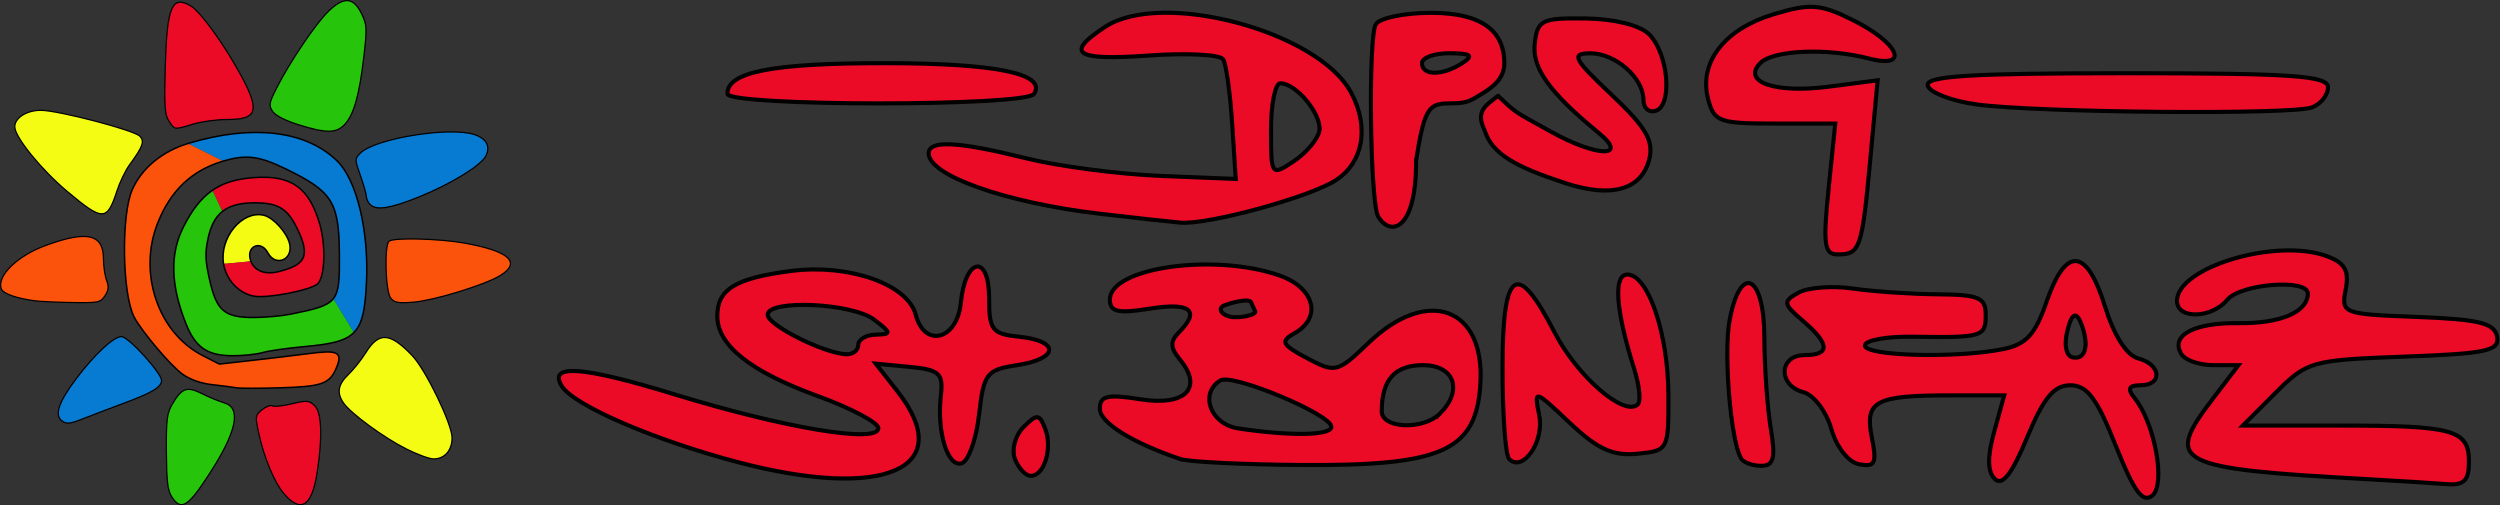 <?xml version="1.0" encoding="UTF-8" standalone="no"?>
<!-- Created with Inkscape (http://www.inkscape.org/) -->

<svg
   version="1.1"
   id="svg2"
   width="356.741"
   height="72.103"
   viewBox="0 0 356.741 72.103"
   sodipodi:docname="logo-sonne_Webseite-TEST.svg"
   inkscape:version="1.4 (86a8ad7, 2024-10-11)"
   inkscape:export-filename="..\..\..\..\..\Users\Fabian\Documents\Dokumentenablage\Pfadfinder\Sonstiges\Bonifaz-Sticker\logo-sonne_mitKontur_1000x1000px.png"
   inkscape:export-xdpi="960"
   inkscape:export-ydpi="960"
   xmlns:inkscape="http://www.inkscape.org/namespaces/inkscape"
   xmlns:sodipodi="http://sodipodi.sourceforge.net/DTD/sodipodi-0.dtd"
   xmlns="http://www.w3.org/2000/svg"
   xmlns:svg="http://www.w3.org/2000/svg"
   xmlns:rdf="http://www.w3.org/1999/02/22-rdf-syntax-ns#"
   xmlns:cc="http://creativecommons.org/ns#"
   xmlns:dc="http://purl.org/dc/elements/1.1/">
  <rect x="0" y="0" width="356.741" height="72.103" fill="#333333" stroke="none"/>
  <defs
     id="defs6" />
  <sodipodi:namedview
     pagecolor="#ffffff"
     bordercolor="#666666"
     borderopacity="1"
     objecttolerance="10"
     gridtolerance="10"
     guidetolerance="10"
     inkscape:pageopacity="0"
     inkscape:pageshadow="2"
     inkscape:window-width="1920"
     inkscape:window-height="1057"
     id="namedview4"
     showgrid="false"
     inkscape:zoom="2.8284272"
     inkscape:cx="188.97428"
     inkscape:cy="57.098871"
     inkscape:window-x="-8"
     inkscape:window-y="-8"
     inkscape:window-maximized="1"
     inkscape:current-layer="layer2"
     inkscape:pagecheckerboard="true"
     fit-margin-top="0"
     fit-margin-left="0"
     fit-margin-right="0"
     fit-margin-bottom="0"
     inkscape:showpageshadow="2"
     inkscape:deskcolor="#d1d1d1" />
  <g
     inkscape:groupmode="layer"
     id="layer2"
     inkscape:label="vek"
     transform="translate(-4.247,-16.471)"
     style="display:inline;opacity:1">
    <g
       id="g4589"
       style="opacity:1;fill:#eb0b26;fill-opacity:1;stroke:#000000;stroke-width:0.178;stroke-miterlimit:4;stroke-dasharray:none;stroke-opacity:1"
       transform="matrix(3.292,0,0,3.292,-267.133,-300.503)">
      <path
         id="path4565"
         style="fill:#eb0b26;fill-opacity:1;stroke:#000000;stroke-width:0.178;stroke-miterlimit:4;stroke-dasharray:none;stroke-opacity:1"
         d="m 119.638,111.241 c 0,-0.24 0.344,-0.443 0.764,-0.45 0.691,-0.013 0.683,-0.075 -0.083,-0.655 -0.949,-0.718 -4.608,-0.881 -4.608,-0.206 0,0.441 2.381,1.646 3.382,1.711 0.3,0.02 0.545,-0.161 0.545,-0.401 z m -5.236,5.073 c -3.612,-0.952 -7.099,-2.459 -7.614,-3.292 -0.603,-0.976 0.892,-0.867 4.879,0.356 4.786,1.468 8.844,2.142 8.844,1.467 0,-0.239 -1.195,-0.87 -2.655,-1.402 -2.908,-1.06 -4.327,-2.194 -4.327,-3.459 0,-1.16 0.781,-1.638 3.189,-1.952 2.498,-0.326 5.065,0.572 5.41,1.893 0.383,1.464 1.796,1.098 1.955,-0.506 0.196,-1.982 1.228,-2.156 1.228,-0.207 0,1.388 0.127,1.549 1.32,1.673 1.759,0.182 1.695,0.954 -0.103,1.228 -1.331,0.202 -1.451,0.359 -1.654,2.148 -0.12,1.061 -0.456,2.008 -0.748,2.104 -0.611,0.201 -1.09,-1.353 -0.906,-2.943 0.11,-0.951 -0.063,-1.109 -1.349,-1.232 l -1.475,-0.141 0.929,1.182 c 2.641,3.358 -0.527,4.769 -6.925,3.083 z"
         inkscape:connector-curvature="0" />
      <path
         id="path4563"
         d="m 185.092,117.058 c -8.413,-0.46 -8.868,-0.696 -6.741,-3.484 l 1.113,-1.459 h -1.087 c -0.598,0 -1.219,-0.213 -1.381,-0.474 -0.503,-0.814 0.531,-1.376 2.484,-1.349 1.808,0.025 2.994,-0.484 2.994,-1.285 0,-0.649 -2.915,-0.422 -3.491,0.272 -0.683,0.822 -2.182,0.857 -2.182,0.05 0,-1.457 4.304,-2.746 6.486,-1.942 0.795,0.293 0.985,0.624 0.827,1.446 -0.2,1.046 -0.142,1.068 3.11,1.192 2.67,0.102 3.34,0.266 3.451,0.847 0.119,0.621 -0.438,0.742 -4.024,0.873 -4.027,0.147 -4.207,0.198 -5.579,1.57 l -1.417,1.418 h 4.21 c 4.948,0 5.591,0.181 5.591,1.574 0,0.816 -0.215,1.027 -0.982,0.964 -0.54,-0.044 -2.062,-0.14 -3.382,-0.212 z"
         style="fill:#eb0b26;fill-opacity:1;stroke:#000000;stroke-width:0.178;stroke-miterlimit:4;stroke-dasharray:none;stroke-opacity:1"
         inkscape:connector-curvature="0" />
      <path
         id="path4561"
         d="m 126.432,116.182 c -0.158,-0.411 0.006,-1.019 0.374,-1.387 0.582,-0.582 0.686,-0.573 0.935,0.077 0.326,0.85 -0.038,2.041 -0.625,2.041 -0.222,0 -0.53,-0.329 -0.684,-0.732 z"
         style="fill:#eb0b26;fill-opacity:1;stroke:#000000;stroke-width:0.178;stroke-miterlimit:4;stroke-dasharray:none;stroke-opacity:1"
         inkscape:connector-curvature="0" />
      <path
         id="path4553"
         style="fill:#eb0b26;fill-opacity:1;stroke:#000000;stroke-width:0.178;stroke-miterlimit:4;stroke-dasharray:none;stroke-opacity:1"
         d="m 136.655,109.368 c -0.145,-0.145 -0.834,0.031 -1.149,0.157 -0.348,0.139 -0.073,0.489 0.436,0.51 0.46,0.019 1.03,-0.143 0.885,-0.288 z m 8.205,4.841 c 1.006,-1.006 0.622,-2.095 -0.739,-2.095 -1.226,0 -1.792,0.632 -1.792,1.999 0,0.758 1.8,0.826 2.531,0.095 z m -4.713,0.577 c 0,-0.535 -4.296,-2.329 -4.813,-2.009 -0.924,0.571 -0.429,1.897 0.777,2.079 2.264,0.343 4.036,0.312 4.036,-0.07 z m -6.545,1.4 c -2.114,-0.72 -3.491,-1.581 -3.491,-2.184 0,-0.561 0.328,-0.637 1.756,-0.409 1.949,0.312 2.741,-0.483 1.714,-1.721 -0.42,-0.506 -0.431,-0.79 -0.049,-1.173 0.952,-0.952 0.515,-1.316 -1.24,-1.036 -1.4,0.224 -1.745,0.146 -1.745,-0.391 0,-1.392 4.515,-2.032 7.353,-1.043 1.52,0.53 1.856,1.826 0.648,2.502 -0.627,0.351 -0.553,0.499 0.545,1.081 1.229,0.651 1.318,0.629 2.658,-0.658 2.572,-2.471 5.07,-1.547 4.853,1.794 -0.188,2.887 -1.637,3.539 -7.766,3.494 -2.52,-0.019 -4.876,-0.134 -5.236,-0.257 z"
         inkscape:connector-curvature="0"
         sodipodi:nodetypes="ccccccsscccsccccsscccssccscccc" />
      <path
         id="path4551"
         d="m 147.852,116.183 c -0.158,-0.158 -0.287,-1.923 -0.287,-3.923 0,-4.324 0.617,-4.752 2.256,-1.567 0.985,1.915 3.04,3.688 3.612,3.117 0.135,-0.135 0.065,-0.817 -0.156,-1.516 -0.809,-2.564 -0.921,-4.107 -0.3,-4.107 0.901,0 1.77,2.558 1.779,5.236 0.008,2.37 -0.009,2.402 -1.354,2.533 -1.052,0.102 -1.717,-0.202 -2.918,-1.335 -1.554,-1.466 -1.555,-1.466 -1.327,-0.326 0.226,1.13 -0.71,2.484 -1.305,1.888 z"
         style="fill:#eb0b26;fill-opacity:1;stroke:#000000;stroke-width:0.178;stroke-miterlimit:4;stroke-dasharray:none;stroke-opacity:1"
         inkscape:connector-curvature="0" />
      <path
         id="path4549"
         d="m 157.901,116.151 c -0.447,-0.777 -0.759,-4.56 -0.493,-5.979 0.468,-2.495 1.501,-1.986 1.507,0.743 0.003,1.26 0.127,3.027 0.275,3.927 0.217,1.312 0.134,1.636 -0.415,1.636 -0.377,0 -0.771,-0.147 -0.874,-0.327 z"
         style="fill:#eb0b26;fill-opacity:1;stroke:#000000;stroke-width:0.178;stroke-miterlimit:4;stroke-dasharray:none;stroke-opacity:1"
         inkscape:connector-curvature="0" />
      <path
         id="path4547"
         d="m 161.698,104.478 0.291,-2.836 h -2.622 c -2.435,0 -2.642,-0.078 -2.897,-1.094 -0.395,-1.574 0.73,-3.011 2.856,-3.648 1.578,-0.473 2.019,-0.441 3.402,0.245 2.04,1.012 2.522,2.146 0.712,1.676 -1.793,-0.466 -4.132,-0.369 -4.696,0.194 -0.822,0.822 0.632,1.329 2.95,1.029 l 2.13,-0.276 -0.32,3.446 c -0.36,3.868 -0.439,4.1 -1.407,4.1 -0.587,0 -0.646,-0.42 -0.398,-2.836 z"
         style="fill:#eb0b26;fill-opacity:1;stroke:#000000;stroke-width:0.178;stroke-miterlimit:4;stroke-dasharray:none;stroke-opacity:1"
         inkscape:connector-curvature="0" />
      <path
         id="path4543"
         style="fill:#eb0b26;fill-opacity:1;stroke:#000000;stroke-width:0.178;stroke-miterlimit:4;stroke-dasharray:none;stroke-opacity:1"
         d="m 139.623,101.97 c 0.137,-0.689 -0.991,-2.074 -1.689,-2.074 -0.223,0 -0.405,0.908 -0.405,2.017 0,1.993 0.011,2.009 0.982,1.366 0.54,-0.358 1.041,-0.947 1.113,-1.309 z m -9.513,3.581 c -4.068,-0.475 -7.418,-1.656 -7.418,-2.615 0,-0.588 1.254,-0.526 4.219,0.21 1.399,0.347 4.017,0.691 5.817,0.764 l 3.273,0.132 -0.155,-2.4 c -0.086,-1.32 -0.259,-2.572 -0.387,-2.782 -0.127,-0.21 -1.579,-0.285 -3.226,-0.167 -3.193,0.228 -3.666,-0.083 -1.891,-1.245 2.465,-1.615 9.239,0.196 10.659,2.85 0.798,1.491 0.535,3.017 -0.653,3.795 -1.123,0.736 -5.547,1.945 -6.747,1.844 -0.36,-0.03 -1.931,-0.204 -3.491,-0.386 z"
         inkscape:connector-curvature="0" />
      <path
         id="path4539"
         style="fill:#eb0b26;fill-opacity:1;stroke:#000000;stroke-width:0.178;stroke-linejoin:round;stroke-miterlimit:4;stroke-dasharray:none;stroke-opacity:1"
         d="m 147.373,100.44 c 0.841,0.8 0.687,0.657 2.268,1.541 1.991,1.113 3.428,1.162 2.1,0.072 -2.145,-1.76 -2.903,-2.819 -2.779,-3.88 0.119,-1.026 0.295,-1.112 2.215,-1.086 1.244,0.017 2.351,0.294 2.744,0.687 0.826,0.826 1.027,3.053 0.298,3.31 -0.3,0.106 -0.545,-0.104 -0.545,-0.467 0,-0.965 -1.227,-2.033 -2.322,-2.02 -0.827,0.009 -0.705,0.243 0.939,1.794 1.491,1.407 1.836,1.997 1.635,2.796 -0.334,1.329 -1.627,1.697 -3.641,1.037 -2.196,-0.72 -3.173,-1.275 -3.492,-2.28 -0.416,-0.845 0.043,-1.081 0.58,-1.505 z"
         inkscape:connector-curvature="0"
         sodipodi:nodetypes="cscccccscccccc" />
      <path
         id="path4537"
         d="m 168.108,100.812 c -1.061,-0.144 -2.01,-0.507 -2.109,-0.807 -0.139,-0.424 1.769,-0.545 8.584,-0.545 7.2,0 8.764,0.108 8.764,0.608 0,0.334 -0.311,0.727 -0.69,0.873 -0.853,0.327 -11.91,0.23 -14.549,-0.128 z"
         style="fill:#eb0b26;fill-opacity:1;stroke:#000000;stroke-width:0.178;stroke-miterlimit:4;stroke-dasharray:none;stroke-opacity:1"
         inkscape:connector-curvature="0" />
      <path
         id="path4535"
         d="m 113.965,100.348 c 0,-0.943 1.947,-1.324 6.764,-1.324 4.874,0 7.077,0.449 6.532,1.331 -0.343,0.554 -13.296,0.548 -13.296,-0.007 z"
         style="fill:#eb0b26;fill-opacity:1;stroke:#000000;stroke-width:0.178;stroke-miterlimit:4;stroke-dasharray:none;stroke-opacity:1"
         inkscape:connector-curvature="0" />
      <path
         id="path4627"
         style="fill:#eb0b26;fill-opacity:1;stroke:#000000;stroke-width:0.178;stroke-miterlimit:4;stroke-dasharray:none;stroke-opacity:1"
         d="m 172.67,110.369 c -0.208,-0.571 -0.421,-0.599 -0.634,0.311 -0.15,0.643 -0.003,1.04 0.231,1.094 0.538,0.123 0.752,-0.45 0.403,-1.405 z m 1.477,5.235 c -0.817,-2.056 -1.239,-2.617 -1.971,-2.617 -0.71,0 -1.154,0.537 -1.871,2.261 -0.662,1.593 -1.076,2.124 -1.402,1.798 -0.318,-0.318 -0.327,-0.955 -0.027,-2.042 l 0.436,-1.58 h -2.329 c -3.275,0 -3.727,0.242 -3.409,1.829 0.223,1.116 0.14,1.29 -0.549,1.158 -0.47,-0.09 -0.978,-0.737 -1.207,-1.534 -0.218,-0.761 -0.763,-1.474 -1.215,-1.593 -1.106,-0.289 -1.063,-1.605 0.052,-1.605 1.128,0 1.106,-0.479 -0.068,-1.484 -0.861,-0.738 -0.878,-0.84 -0.198,-1.221 0.408,-0.229 1.47,-0.31 2.359,-0.181 0.889,0.129 2.549,0.242 3.689,0.251 1.776,0.014 2.073,0.141 2.073,0.889 0,0.956 -0.133,0.995 -3.164,0.949 -1.14,-0.018 -2.073,0.154 -2.073,0.382 0,0.457 3.954,0.562 5.972,0.158 1.023,-0.205 1.408,-0.622 1.909,-2.073 0.831,-2.404 1.736,-2.325 2.527,0.223 0.395,1.27 0.937,2.119 1.44,2.25 0.994,0.26 1.071,1.165 0.099,1.165 -0.512,0 -0.585,0.151 -0.264,0.545 0.878,1.077 1.368,3.744 0.778,4.234 -0.418,0.347 -0.796,-0.168 -1.588,-2.162 z"
         inkscape:connector-curvature="0"
         sodipodi:nodetypes="cccccscsccsccccsccccscsscccscccc" />
      <path
         inkscape:connector-curvature="0"
         d="m 142.179,105.681 c -0.356,-0.576 -0.446,-7.792 -0.104,-8.346 0.168,-0.271 1.245,-0.493 2.393,-0.493 2.457,0 3.18,0.981 3.175,2.192 -0.003,0.785 -0.701,1.158 -1.26,1.491 -0.344,0.205 -0.585,0.244 -1.177,0.244 -0.867,0 -1.041,0.309 -1.389,2.477 0.024,2.968 -1.079,3.34 -1.638,2.435 z m 3.64,-6.657 c 0.51,-0.33 0.39,-0.424 -0.545,-0.43 -0.66,-0.004 -1.2,0.19 -1.2,0.43 0,0.552 0.892,0.552 1.745,0 z"
         style="fill:#eb0b26;fill-opacity:1;stroke:#000000;stroke-width:0.178;stroke-linejoin:round;stroke-miterlimit:4;stroke-dasharray:none;stroke-opacity:1"
         id="path4615"
         sodipodi:nodetypes="ccssascccccsc" />
    </g>
    <g
       id="g1"
       transform="translate(-14.496,8.485)">
      <path
         inkscape:connector-curvature="0"
         style="fill:#26c40b;fill-opacity:1;stroke:#000000;stroke-width:0.178;stroke-miterlimit:4;stroke-dasharray:none;stroke-opacity:1"
         d="m 43.26,78.893 c -0.585,-0.893 -0.745,-2.228 -0.774,-6.436 -0.031,-4.566 0.086,-5.518 0.837,-6.791 1.375,-2.334 2.086,-2.585 4.249,-1.505 1.023,0.511 2.449,1.101 3.169,1.311 2.486,0.726 1.784,4.101 -2.099,10.101 -3.086,4.769 -4.046,5.361 -5.383,3.321 z"
         id="path4533" />
      <path
         inkscape:connector-curvature="0"
         style="fill:#eb0b26;fill-opacity:1;stroke:#000000;stroke-width:0.178;stroke-miterlimit:4;stroke-dasharray:none;stroke-opacity:1"
         d="m 59.341,78.528 c -1.431,-1.629 -2.945,-5.26 -3.721,-8.918 -0.47,-2.218 -0.444,-2.379 0.522,-3.161 0.56,-0.453 1.217,-0.701 1.46,-0.551 0.243,0.15 1.498,0.02 2.789,-0.29 2.127,-0.51 2.429,-0.489 3.222,0.228 1.033,0.935 1.177,4.402 0.395,9.518 -0.741,4.845 -2.28,5.892 -4.667,3.174 z"
         id="path4531" />
      <path
         inkscape:connector-curvature="0"
         style="fill:#f4fc13;fill-opacity:1;stroke:#000000;stroke-width:0.178;stroke-miterlimit:4;stroke-dasharray:none;stroke-opacity:1"
         d="m 76.659,72.019 c -3.173,-1.598 -7.838,-5.017 -8.884,-6.511 -1.01,-1.442 -0.813,-2.643 0.668,-4.062 0.736,-0.705 1.865,-2.122 2.509,-3.15 1.873,-2.988 3.443,-2.884 6.616,0.439 1.929,2.02 5.682,9.763 5.682,11.723 0,1.81 -1.061,3.017 -2.653,3.015 -0.581,-8.72e-4 -2.354,-0.655 -3.939,-1.453 z"
         id="path4529" />
      <path
         inkscape:connector-curvature="0"
         style="fill:#077bd2;fill-opacity:1;stroke:#000000;stroke-width:0.178;stroke-miterlimit:4;stroke-dasharray:none;stroke-opacity:1"
         d="m 27.611,68.071 c -1.135,-0.83 -0.538,-2.646 1.967,-5.992 2.611,-3.486 5.375,-6.06 6.509,-6.06 0.969,0 5.708,5.194 5.708,6.257 0,0.954 -1.315,1.743 -5.455,3.274 -1.92,0.71 -4.5,1.692 -5.733,2.182 -1.85,0.735 -2.374,0.795 -2.997,0.339 z"
         id="path4527" />
      <path
         inkscape:connector-curvature="0"
         style="fill:#fb530c;fill-opacity:1;stroke:#000000;stroke-width:0.178;stroke-miterlimit:4;stroke-dasharray:none;stroke-opacity:1"
         d="m 23.687,50.909 c -2.625,-0.359 -4.498,-1.024 -4.752,-1.686 -0.699,-1.822 2.231,-4.707 6.296,-6.199 5.957,-2.187 8.274,-1.653 8.274,1.907 0,1.027 0.202,2.398 0.448,3.046 0.345,0.907 0.292,1.416 -0.228,2.21 -0.636,0.971 -0.915,1.028 -4.702,0.967 -2.214,-0.036 -4.615,-0.146 -5.335,-0.245 z"
         id="path4523" />
      <path
         inkscape:connector-curvature="0"
         style="fill:#fb530c;fill-opacity:1;stroke:#000000;stroke-width:0.178;stroke-miterlimit:4;stroke-dasharray:none;stroke-opacity:1"
         d="m 74.511,50.549 c -0.77,-0.927 -0.96,-7.654 -0.231,-8.16 0.75,-0.52 7.181,-0.351 10.717,0.282 6.414,1.148 8.187,2.75 5.127,4.633 -2.147,1.321 -9.372,3.543 -12.34,3.795 -2.165,0.184 -2.744,0.086 -3.273,-0.55 z"
         id="path4521" />
      <path
         inkscape:connector-curvature="0"
         style="fill:#f4fc13;fill-opacity:1;stroke:#000000;stroke-width:0.178;stroke-miterlimit:4;stroke-dasharray:none;stroke-opacity:1"
         d="m 28.313,35.282 c -3.683,-3.09 -7.462,-7.751 -7.462,-9.203 0,-1.281 1.689,-2.35 3.712,-2.35 2.468,0 13.251,2.813 14.122,3.683 0.725,0.725 0.461,1.468 -1.453,4.087 -0.58,0.794 -1.387,2.463 -1.794,3.709 -1.424,4.367 -2.002,4.373 -7.125,0.074 z"
         id="path4519" />
      <path
         inkscape:connector-curvature="0"
         style="fill:#077bd2;fill-opacity:1;stroke:#000000;stroke-width:0.178;stroke-miterlimit:4;stroke-dasharray:none;stroke-opacity:1"
         d="m 71.556,37.168 c -0.288,-0.288 -0.524,-0.784 -0.524,-1.102 0,-0.318 -0.382,-1.664 -0.848,-2.992 -0.831,-2.365 -0.832,-2.43 -0.025,-3.236 2.084,-2.084 12.729,-3.819 16.266,-2.652 1.767,0.583 2.359,1.717 1.619,3.1 -0.733,1.37 -5.136,4.047 -9.588,5.829 -4.111,1.645 -6.017,1.936 -6.9,1.053 z"
         id="path4517" />
      <path
         inkscape:connector-curvature="0"
         style="fill:#26c40b;fill-opacity:1;stroke:#000000;stroke-width:0.178;stroke-miterlimit:4;stroke-dasharray:none;stroke-opacity:1"
         d="m 61.267,25.763 c -1.852,-0.582 -3.241,-1.305 -3.627,-1.886 -0.563,-0.848 -0.508,-1.176 0.546,-3.273 1.854,-3.686 5.582,-9.214 7.416,-10.995 2.208,-2.145 3.573,-2.048 4.737,0.336 0.771,1.58 0.795,2.046 0.312,6.201 -0.631,5.428 -1.421,8.213 -2.722,9.598 -1.206,1.284 -2.624,1.288 -6.662,0.019 z"
         id="path4515" />
      <path
         inkscape:connector-curvature="0"
         style="fill:#eb0b26;fill-opacity:1;stroke:#000000;stroke-width:0.178;stroke-miterlimit:4;stroke-dasharray:none;stroke-opacity:1"
         d="m 42.85,25.261 c -0.602,-0.919 -0.683,-2.11 -0.526,-7.745 0.24,-8.607 0.962,-10.307 3.676,-8.656 1.443,0.878 4.979,5.821 7.307,10.214 2.536,4.789 2.113,5.964 -2.148,5.964 -1.474,0 -3.644,0.292 -4.822,0.65 -2.751,0.834 -2.654,0.846 -3.488,-0.426 z"
         id="path4511" />
      <g
         id="g4613"
         transform="translate(1.827,0.923)">
        <path
           id="path4525"
           d="m 57.665,31.03 c -3.816,-1.848 -5.695,-2.067 -9.031,-1.055 m 0,0 c -4.458,1.353 -7.443,4.19 -9.307,8.846 -2.87,7.169 0.034,15.789 6.417,19.054 l 2.452,1.254 4.504,-0.506 c 2.477,-0.278 6.141,-0.717 8.141,-0.976 4.277,-0.553 4.868,-0.284 3.995,1.822 -0.943,2.276 -1.967,2.641 -7.921,2.823 -2.961,0.09 -5.777,0.09 -6.257,-8.73e-4 v -1.22e-4 c -0.48,-0.091 -1.991,-0.287 -3.359,-0.436 -1.642,-0.179 -3.072,-0.668 -4.213,-1.442 -1.594,-1.081 -5.871,-6.116 -6.927,-8.153 -1.7,-3.28 -1.861,-14.529 -0.26,-18.109 1.366,-3.055 4.276,-5.438 7.993,-6.545 9.096,-2.709 16.637,-1.809 21.063,2.513 2.783,2.718 4.515,9.975 4.139,17.343 -0.371,7.262 -1.358,8.28 -8.681,8.943 -2.486,0.225 -5.206,0.612 -6.044,0.86 -0.838,0.248 -2.724,0.45 -4.19,0.45 -3.628,0 -5.285,-1.126 -6.631,-4.505 -2.18,-5.473 -2.295,-9.904 -0.358,-13.726 2.433,-4.801 5.112,-6.654 10.087,-6.979 5.209,-0.34 7.676,1.44 9.171,6.615 0.855,2.963 0.718,7.364 -0.26,8.342 -0.892,0.892 -7.139,2.106 -9.021,1.753 -2.119,-0.397 -3.86,-2.247 -4.241,-4.505 -0.619,-3.665 2.617,-7.574 5.643,-6.814 1.292,0.324 3.171,2.402 3.555,3.931 0.548,2.183 -1.835,3.231 -2.885,1.27 -1.106,-2.067 -3.471,-0.933 -2.635,1.264 0.548,1.441 2.076,2.049 3.996,1.59 4.162,-0.996 4.766,-2.425 2.74,-6.489 -1.371,-2.75 -2.756,-3.564 -6.064,-3.564 -4.13,0 -6.044,1.5 -6.816,5.34 -0.402,2.002 -0.359,3.023 0.244,5.731 1.003,4.508 2.159,5.51 6.354,5.51 1.643,0 4.034,-0.211 5.312,-0.469 6.949,-1.403 7.14,-1.638 7.085,-8.694 -0.059,-7.501 -1.01,-9.001 -7.792,-12.285"
           style="fill:none;fill-opacity:1;stroke:#000000;stroke-width:0.436;stroke-opacity:1"
           inkscape:connector-curvature="0"
           sodipodi:nodetypes="ccccscsccsccssccsssccssssccccccccscscssccc" />
        <path
           inkscape:connector-curvature="0"
           id="path3776"
           d="m 48.634,29.975 c -4.458,1.353 -7.443,4.19 -9.307,8.846 -2.87,7.169 0.034,15.789 6.417,19.054 l 2.452,1.254 4.504,-0.506 c 2.477,-0.278 6.141,-0.717 8.141,-0.976 4.277,-0.553 4.868,-0.284 3.995,1.822 -0.943,2.276 -1.967,2.641 -7.921,2.823 -2.961,0.09 -5.777,0.09 -6.257,-8.73e-4 v -1.22e-4 c -0.48,-0.091 -1.991,-0.287 -3.359,-0.436 -1.642,-0.179 -3.072,-0.668 -4.213,-1.442 -1.594,-1.081 -5.871,-6.116 -6.927,-8.153 -1.7,-3.28 -1.861,-14.529 -0.26,-18.109 1.366,-3.055 4.276,-5.438 7.993,-6.545 z"
           style="display:inline;opacity:1;fill:#fb530c;fill-opacity:1;stroke:none;stroke-width:0.436;stroke-opacity:1" />
        <path
           inkscape:connector-curvature="0"
           id="path3774"
           d="m 48.929,44.709 c -0.619,-3.665 2.617,-7.574 5.643,-6.814 1.292,0.324 3.171,2.402 3.555,3.931 0.548,2.183 -1.835,3.231 -2.885,1.27 -1.106,-2.067 -3.471,-0.933 -2.635,1.264 z"
           style="display:inline;opacity:1;fill:#f4fc13;fill-opacity:1;stroke:none;stroke-width:0.436;stroke-opacity:1" />
        <path
           inkscape:connector-curvature="0"
           id="path3755"
           d="m 48.611,37.126 c -1.091,0.855 -1.763,2.19 -2.148,4.11 -0.402,2.002 -0.359,3.023 0.244,5.731 1.003,4.508 2.159,5.51 6.354,5.51 1.643,0 4.034,-0.211 5.312,-0.469 3.474,-0.702 5.259,-1.111 6.169,-2.227 l 2.822,4.626 c -1.209,1.245 -3.286,1.665 -6.947,1.997 -1.243,0.113 -2.544,0.266 -3.64,0.422 -1.095,0.156 -1.985,0.315 -2.404,0.438 -0.838,0.248 -2.724,0.45 -4.19,0.45 -3.628,0 -5.285,-1.126 -6.631,-4.505 -2.18,-5.473 -2.295,-9.904 -0.358,-13.726 1.216,-2.4 2.494,-4.064 4.09,-5.168 z"
           style="display:inline;opacity:1;fill:#26c40b;fill-opacity:1;stroke:none;stroke-width:0.436;stroke-opacity:1" />
        <path
           inkscape:connector-curvature="0"
           id="path4599"
           d="m 57.665,31.03 c -3.816,-1.848 -5.695,-2.067 -9.031,-1.055 l -4.739,-2.369 c 9.096,-2.709 16.637,-1.809 21.063,2.513 2.783,2.718 4.515,9.975 4.139,17.343 -0.185,3.631 -0.525,5.701 -1.733,6.946 L 64.541,49.781 c 0.91,-1.116 0.944,-2.939 0.916,-6.467 -0.059,-7.501 -1.01,-9.001 -7.792,-12.285"
           style="display:inline;opacity:1;fill:#077bd2;fill-opacity:1;stroke:none;stroke-width:0.436;stroke-opacity:1" />
        <path
           inkscape:connector-curvature="0"
           id="path4592"
           d="m 52.607,44.36 c 0.548,1.441 2.076,2.049 3.996,1.59 4.162,-0.996 4.766,-2.425 2.74,-6.489 -1.371,-2.75 -2.756,-3.564 -6.064,-3.564 -2.065,0 -3.576,0.375 -4.667,1.23 l -1.328,-2.811 c 1.596,-1.104 3.509,-1.649 5.997,-1.811 5.209,-0.34 7.676,1.44 9.171,6.615 0.855,2.963 0.718,7.364 -0.26,8.342 -0.892,0.892 -7.139,2.106 -9.021,1.753 -2.119,-0.397 -3.86,-2.247 -4.241,-4.505 z"
           style="display:inline;opacity:1;fill:#eb0b26;fill-opacity:1;stroke:none;stroke-width:0.436;stroke-opacity:1" />
      </g>
    </g>
  </g>
</svg>
